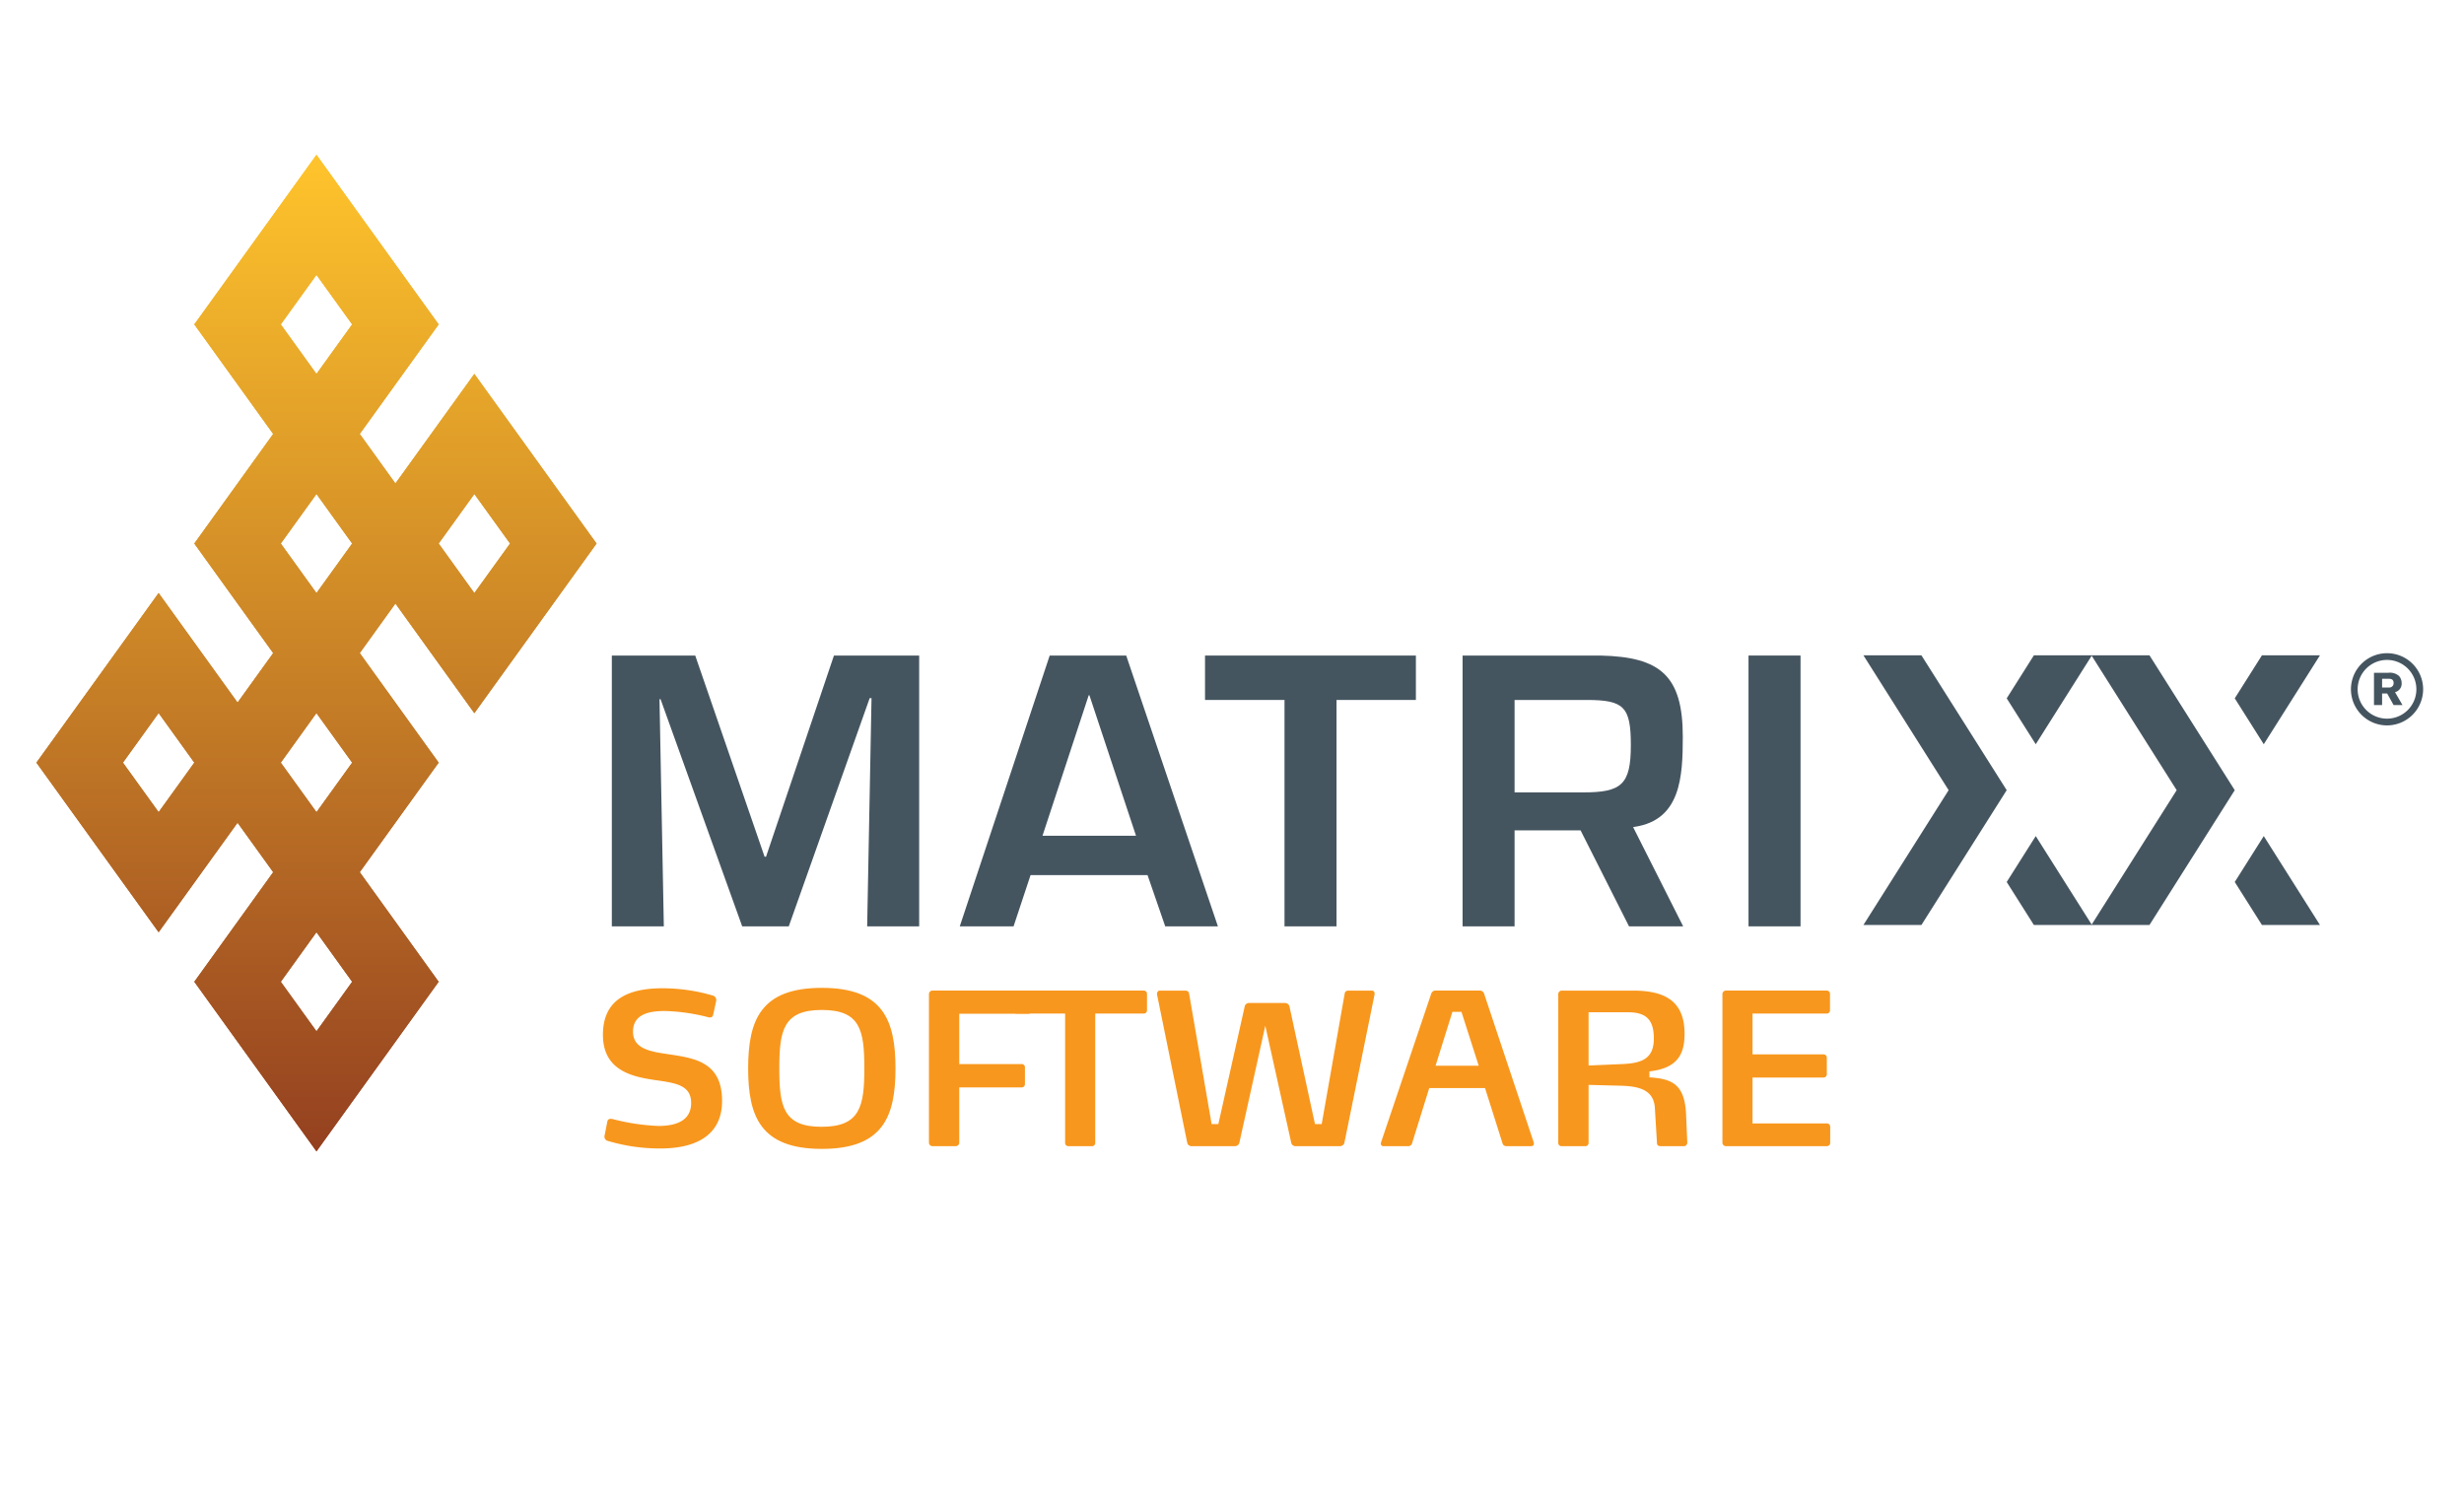 <?xml version="1.0" encoding="UTF-8"?> <svg xmlns="http://www.w3.org/2000/svg" xmlns:xlink="http://www.w3.org/1999/xlink" id="Layer_1" data-name="Layer 1" viewBox="0 0 400 245"><defs><style>.cls-1{fill:none;}.cls-2{fill:#f8971d;}.cls-3{clip-path:url(#clip-path);}.cls-4{fill:url(#linear-gradient);}.cls-5{fill:#455560;}</style><clipPath id="clip-path"><path class="cls-1" d="M51.379,151.332l5.788,8.041-5.79,8.038-5.794-8.038,5.788-8.041.006.001Zm-31.422-27.531,5.795-8.047,5.792,8.043-.002.004-5.79,8.035Zm25.626,0,5.788-8.047.006.015,5.79,8.033-5.788,8.035h-.002Zm0-35.568,5.794-8.039,5.79,8.039-5.79,8.038-.006-.005v.001Zm25.629,0,5.794-8.039,5.797,8.039L77.005,96.27ZM45.582,52.661l5.794-8.041,5.79,8.041L51.376,60.698Zm-14.039,0,12.806,17.781L31.542,88.233l12.808,17.784-5.785,8.03L25.751,96.265,5.911,123.801l19.84,27.532L38.565,133.552l5.785,8.03-12.806,17.79L51.376,186.905l19.834-27.532L58.402,141.582l12.808-17.782-12.808-17.784,5.788-8.043L77.005,115.768,96.844,88.233,77.005,60.698,64.191,78.48l-5.788-8.037L71.211,52.661,51.376,25.127Z"></path></clipPath><linearGradient id="linear-gradient" x1="-194.501" y1="430.287" x2="-192.571" y2="430.287" gradientTransform="translate(36181.712 16356.956) rotate(90) scale(83.968)" gradientUnits="userSpaceOnUse"><stop offset="0" stop-color="#ffc42c"></stop><stop offset="0.632" stop-color="#bc7225"></stop><stop offset="1" stop-color="#944020"></stop></linearGradient></defs><title>MATRIXX Software logo</title><rect class="cls-1" x="-16.137" y="5.153" width="415.887" height="232.161"></rect><path class="cls-2" d="M107.275,186.434a29.415,29.415,0,0,1-8.61-1.23.708.708,0,0,1-.513-.888l.444-2.256c.069-.41.41-.479.82-.41a34.746,34.746,0,0,0,7.483,1.128c2.802,0,5.299-.822,5.299-3.726,0-2.939-2.563-3.247-5.879-3.725-3.69-.545-8.44-1.538-8.44-7.346,0-5.979,4.442-7.553,9.704-7.553a29.025,29.025,0,0,1,8.065,1.163.764.764,0,0,1,.616.888l-.479,2.222c-.102.443-.375.512-.752.443a31.382,31.382,0,0,0-7.073-1.025c-2.529,0-5.195.479-5.195,3.35,0,2.836,2.871,3.247,5.912,3.69,3.998.615,8.543,1.197,8.543,7.553,0,5.98-4.852,7.722-9.944,7.722"></path><path class="cls-2" d="M133.414,186.503c-9.909,0-11.96-5.228-11.96-13.053,0-7.86,2.051-13.088,11.96-13.088s11.959,5.228,11.959,13.088c0,7.825-2.05,13.053-11.959,13.053m0-22.553c-6.22,0-6.903,3.28-6.903,9.467,0,6.218.649,9.498,6.868,9.498,6.254,0,6.937-3.314,6.937-9.498,0-6.22-.682-9.467-6.902-9.467"></path><path class="cls-2" d="M166.932,164.565H155.725v8.166h10.116a.512.512,0,0,1,.545.514v2.733a.538.538,0,0,1-.545.546H155.725v8.988a.57.57,0,0,1-.581.546h-3.759a.569.569,0,0,1-.58-.546v-24.16a.57.57,0,0,1,.58-.547h15.547a.513.513,0,0,1,.547.515v2.698a.521.521,0,0,1-.547.547"></path><path class="cls-2" d="M185.656,164.532h-7.858v21.014a.512.512,0,0,1-.547.513h-3.794a.511.511,0,0,1-.546-.513V164.532h-7.893a.541.541,0,0,1-.547-.547v-2.665a.535.535,0,0,1,.547-.515h20.638a.522.522,0,0,1,.548.547v2.632a.522.522,0,0,1-.548.547"></path><path class="cls-2" d="M218.253,185.478a.73.73,0,0,1-.683.58h-7.278a.697.697,0,0,1-.682-.58l-4.205-18.966-4.203,18.966a.731.731,0,0,1-.683.58h-7.109a.7.7,0,0,1-.683-.58l-4.887-23.989c-.069-.375.138-.683.444-.683H192.283c.376,0,.684.068.752.478l3.657,21.186h1.093l4.272-19.066a.7.7,0,0,1,.683-.583h5.91a.732.732,0,0,1,.685.583L213.469,182.47h1.093l3.726-21.15c.068-.445.34-.514.719-.514h3.723c.273,0,.481.273.411.649Z"></path><path class="cls-2" d="M249.002,185.648c0,.274-.17.41-.444.41h-4.03a.617.617,0,0,1-.616-.478l-2.835-8.953h-9.057l-2.803,9.021a.626.626,0,0,1-.579.41h-4.033a.398.398,0,0,1-.445-.375.889.889,0,0,1,.035-.24l8.168-24.194a.709.709,0,0,1,.615-.444h7.312a.711.711,0,0,1,.616.444l8.064,24.16a.784.784,0,0,1,.034.239m-11.754-21.391h-1.469l-2.735,8.748h7.005Z"></path><path class="cls-2" d="M273.432,186.058H269.573c-.376,0-.581-.171-.581-.478l-.343-5.706c-.17-2.836-2.358-3.521-5.398-3.622l-5.365-.138v9.431a.523.523,0,0,1-.581.513h-3.793a.512.512,0,0,1-.547-.513V161.352a.57.57,0,0,1,.582-.546h11.549c5.195,0,8.371,1.71,8.371,7.005,0,3.589-1.366,5.605-5.705,6.117v.956c3.519.241,5.705.993,5.946,5.912l.205,4.715c0,.137-.17.546-.48.546m-9.123-21.734h-6.423v8.645l5.5-.238c3.111-.136,5.093-.854,5.093-4.133,0-2.906-1.094-4.273-4.17-4.273"></path><path class="cls-2" d="M296.564,186.058H280.196a.57.57,0,0,1-.582-.546v-24.16a.571.571,0,0,1,.582-.547h16.334a.514.514,0,0,1,.547.515v2.665a.522.522,0,0,1-.547.547H284.501v6.628h11.516a.54.54,0,0,1,.547.546v2.699a.533.533,0,0,1-.547.514H284.501v7.449h12.063a.534.534,0,0,1,.547.513v2.631a.54.54,0,0,1-.547.546"></path><g class="cls-3"><rect class="cls-4" x="5.911" y="25.127" width="90.931" height="161.778"></rect></g><rect class="cls-1" x="-33.135" y="-18.662" width="447.455" height="249.784"></rect><g class="cls-3"><rect class="cls-4" x="5.911" y="25.127" width="90.931" height="161.778"></rect></g><polygon class="cls-5" points="128.048 150.378 120.487 150.378 107.236 113.508 107.061 113.508 107.765 150.378 99.323 150.378 99.323 106.419 112.864 106.419 124.121 139.071 124.357 139.071 135.38 106.419 149.216 106.419 149.216 150.378 140.773 150.378 141.48 113.334 141.182 113.334 128.048 150.378"></polygon><path class="cls-5" d="M167.3,142.056l-2.76,8.322h-8.733L170.404,106.418h12.424L197.714,150.378h-8.554l-2.871-8.322Zm9.554-29.187H176.738l-7.5,22.8h15.179Z"></path><polygon class="cls-5" points="216.968 150.378 208.524 150.378 208.524 113.627 195.622 113.627 195.622 106.419 229.853 106.419 229.853 113.627 216.968 113.627 216.968 150.378"></polygon><rect class="cls-5" x="283.85" y="106.415" width="8.445" height="43.962"></rect><polygon class="cls-5" points="339.601 106.382 330.175 106.382 325.764 113.363 330.479 120.815 339.601 106.382"></polygon><polygon class="cls-5" points="316.335 128.273 316.335 128.269 302.503 106.382 311.92 106.382 325.763 128.273 311.92 150.154 302.503 150.154 316.335 128.273"></polygon><polygon class="cls-5" points="325.763 143.175 330.173 150.154 339.601 150.154 330.479 135.722 325.763 143.175"></polygon><polygon class="cls-5" points="376.617 106.382 367.196 106.382 362.785 113.363 367.494 120.815 376.617 106.382"></polygon><polygon class="cls-5" points="353.355 128.273 353.355 128.269 339.517 106.382 348.941 106.382 362.784 128.273 348.941 150.154 339.517 150.154 353.355 128.273"></polygon><polygon class="cls-5" points="362.785 143.175 367.196 150.154 376.617 150.154 367.494 135.722 362.785 143.175"></polygon><path class="cls-5" d="M387.505,117.756a5.86,5.86,0,1,1,5.862-5.864,5.871,5.871,0,0,1-5.862,5.864m0-10.628a4.766,4.766,0,1,0,4.763,4.764,4.769,4.769,0,0,0-4.763-4.764"></path><path class="cls-5" d="M265.116,134.262c.092-.012.187-.027.273-.042,7.443-1.129,7.793-8.109,7.793-14.618,0-9.959-3.687-12.953-13.297-13.183H237.431v43.959h8.442V134.793h10.714l7.866,15.585H273.243Zm-8.102-5.632H245.873V113.628H257.597c6.032,0,7.15,1.107,7.15,7.324,0,6.447-1.523,7.678-7.733,7.678"></path><path class="cls-5" d="M385.387,109.212h2.363a2.209,2.209,0,0,1,1.713.535,1.758,1.758,0,0,1,.416,1.163,1.415,1.415,0,0,1-1.076,1.451l1.208,2.088h-1.445l-1.038-1.871h-.824v1.871h-1.318Zm1.318.977v1.415h1.082a.696.696,0,0,0,.787-.719c0-.664-.484-.684-.758-.697Z"></path></svg> 